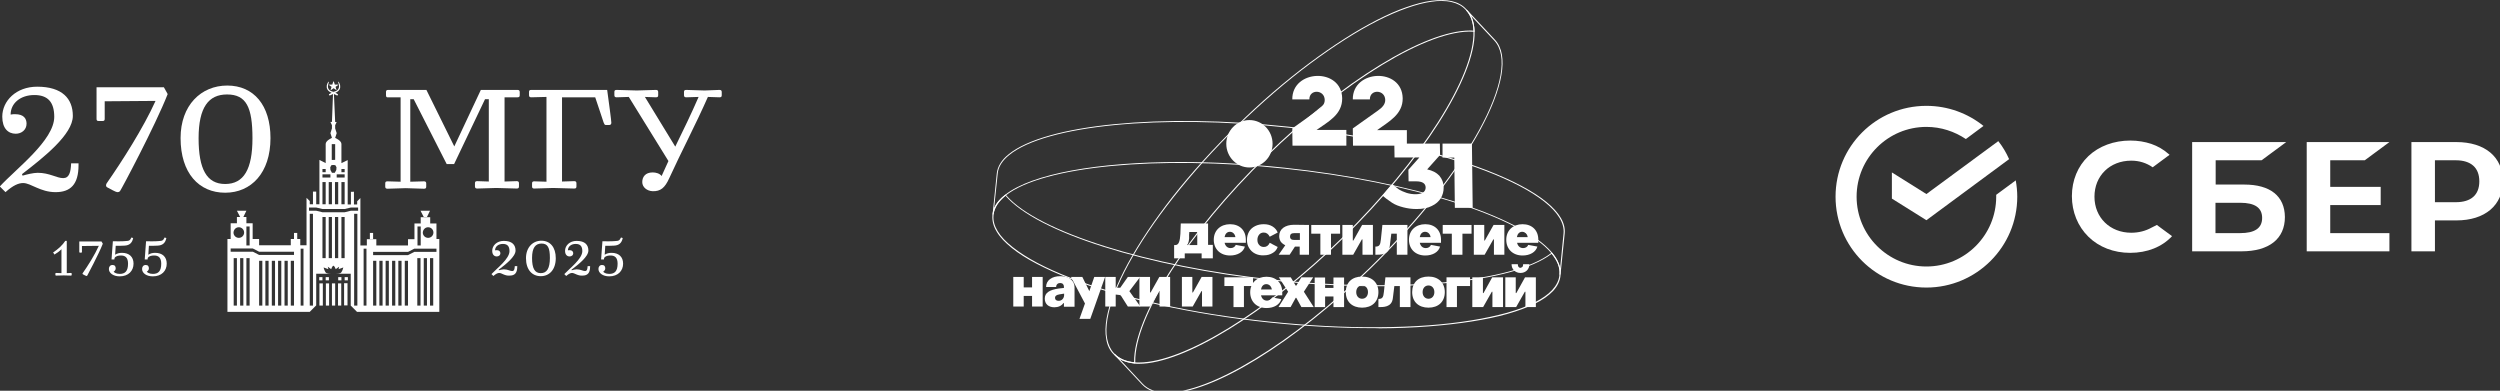 <?xml version="1.0" encoding="UTF-8"?> <!-- Generator: Adobe Illustrator 27.1.1, SVG Export Plug-In . SVG Version: 6.00 Build 0) --> <svg xmlns="http://www.w3.org/2000/svg" xmlns:xlink="http://www.w3.org/1999/xlink" id="Layer_1" x="0px" y="0px" viewBox="0 0 1318 206" style="enable-background:new 0 0 1318 206;" xml:space="preserve"><rect x="0" y="0" width="1318" height="206" fill="#333333" stroke="none"/> <style type="text/css"> .st0{fill:#FFFFFF;} </style> <g> <g> <path class="st0" d="M822.7,144.8l-0.5-0.1c0.4-3.6-1.1-7.4-4.3-11.2c-16.1-19.2-74-37.6-140.8-44.6 c-66.8-7.1-127.2-1.3-146.8,14.1c-3.9,3.1-6.1,6.5-6.5,10.1l-0.5-0.1l0,0l2.2-21.6c0.4-3.6,2.5-7.1,6.3-10.1 c19.4-15.7,80-21.7,147.6-14.5c39.9,4.2,77.1,12.4,104.5,23c27.6,10.7,42.2,22.5,41,33.4L822.7,144.8L822.7,144.8L822.7,144.8z M622.3,85.4c17.2,0,35.8,1,54.8,3c66.9,7.1,125,25.5,141.2,44.8c2.3,2.7,3.7,5.4,4.2,8.1l1.8-18.2c2.2-22.1-62.8-47.1-145.1-55.8 c-67.4-7.2-127.9-1.2-147.1,14.4c-3.7,3-5.8,6.3-6.1,9.8l-1.9,18.2c1.1-2.5,3-4.8,5.8-7C544.1,91.5,579.1,85.4,622.3,85.4z"></path> <path class="st0" d="M598.5,191.6h-0.3v-0.3v0.3c-4.7-0.4-8.4-1.9-11-4.7l-0.3-0.3c-1.9-2-3.2-4.7-3.7-7.9 c-0.6-3.1-0.5-6.8,0.2-10.9c0.7-4,2-8.6,3.9-13.4c1.9-4.8,4.3-10,7.3-15.5c6-11,14-22.9,23.6-35.2c10-12.7,21.5-25.4,34-37.6 c12.5-12.3,25.4-23.4,38.3-33c12.5-9.3,24.4-16.9,35.5-22.6c5.5-2.8,10.7-5.1,15.4-6.7c4.8-1.7,9.3-2.9,13.3-3.4 c4.1-0.5,7.7-0.5,10.7,0.2c3.1,0.7,5.7,2.1,7.6,4.2l0.3,0.3c2.6,2.7,3.9,6.6,4.1,11.4v0.3l-0.9-0.1 c-23.1-1.3-67.7,25.8-108.8,65.9s-69.5,84.5-69.2,108.1l0,0L598.5,191.6z M759.8,0.5c-1.6,0-3.2,0.1-5,0.4 c-3.9,0.5-8.4,1.7-13.2,3.4s-9.9,3.9-15.4,6.7c-11,5.6-22.9,13.2-35.4,22.5c-12.9,9.6-25.7,20.7-38.3,33 c-12.5,12.2-23.9,24.9-33.9,37.6c-9.7,12.3-17.6,24.1-23.6,35.1c-2.9,5.4-5.4,10.6-7.2,15.4c-1.9,4.8-3.2,9.3-3.9,13.3 c-0.7,4.1-0.8,7.7-0.2,10.7c0.6,3.1,1.8,5.7,3.6,7.6l0.3,0.3c2.4,2.6,5.9,4.1,10.3,4.5v-0.1c-0.4-23.7,28.1-68.4,69.4-108.7 c40.2-39.3,83.9-66.1,107.6-66.1c0.6,0,1.3,0,1.9,0.1h0.1c-0.2-4.6-1.5-8.2-3.9-10.7l-0.4-0.4c-1.8-2-4.3-3.3-7.3-4 C763.6,0.7,761.8,0.5,759.8,0.5z"></path> <path class="st0" d="M723.9,173c-17.6,0-36.1-1-55-3c-20.2-2.1-39.7-5.3-57.9-9.3c-17.6-3.9-33.3-8.5-46.7-13.7 c-6.6-2.5-12.5-5.2-17.7-7.9s-9.6-5.5-13.1-8.3c-3.6-2.9-6.3-5.7-8-8.6c-1.8-2.9-2.5-5.8-2.3-8.6v-0.5c0.4-3.8,2.6-7.3,6.7-10.4 l0.2-0.2l0.6,0.7l0,0c16.7,19,74.3,37.1,140.4,44.2c66.1,7,126.2,1.4,146.3-13.7l0,0l0.7-0.6l0.2,0.2c3.3,4,4.8,7.9,4.4,11.6v0.5 c-0.3,2.8-1.6,5.5-3.9,8c-2.3,2.4-5.5,4.7-9.6,6.7c-4,2-8.9,3.8-14.5,5.4c-5.6,1.6-11.9,2.9-18.9,4c-14.1,2.2-30.4,3.5-48.4,3.6 C726.2,173,725,173,723.9,173z M530.1,103.2c-3.8,3.1-5.9,6.4-6.3,9.9v0.5c-0.3,2.7,0.5,5.5,2.2,8.3s4.3,5.6,7.9,8.4 c3.5,2.8,7.9,5.6,13,8.3s11.1,5.4,17.6,7.9c13.3,5.2,29,9.7,46.6,13.7c18.2,4.1,37.7,7.2,57.8,9.3c20.2,2.1,39.8,3.2,58.5,3 c18-0.1,34.3-1.3,48.3-3.6c6.9-1.1,13.3-2.5,18.8-4c5.6-1.6,10.5-3.4,14.4-5.4c4-2,7.2-4.2,9.4-6.6c2.2-2.4,3.5-5,3.8-7.6v-0.5 c0.4-3.5-1-7.2-4.1-11l-0.1,0.1c-20,15.3-80.4,21.1-146.9,14C604.6,140.8,546.6,122.5,530.1,103.2L530.1,103.2z"></path> <g> <path class="st0" d="M615.3,207.4c-0.2,0-0.5,0-0.7,0c-5.5-0.1-9.7-1.7-12.5-4.7l-14.8-15.8l0.4-0.4c2.5,2.6,6,4.1,10.6,4.5 c0.7,0.1,1.4,0.1,2.2,0.1c23.5,0,67-26.6,107.2-65.9c41.4-40.6,69.9-85.2,69.1-108.7c-0.1-4.7-1.5-8.4-3.9-11l0.4-0.4l14.8,15.8 c15.3,16.3-14,70.3-65.3,120.4C682.2,181,639.2,207.4,615.3,207.4z M590.2,189.2l12.2,13.1c2.7,2.9,6.8,4.5,12.1,4.6 c11.2,0.3,27.8-6,46.8-17.5c19.7-11.9,40.8-28.7,61-48.4l0.2,0.2l-0.2-0.2c51.2-50,80.5-103.6,65.4-119.7l-12.2-13 c1.2,2.3,1.8,5.1,1.9,8.3c0.7,23.6-27.8,68.4-69.4,109.1c-40.3,39.4-83.9,66.1-107.6,66.1c-0.8,0-1.5,0-2.2-0.1 C595.1,191.3,592.4,190.5,590.2,189.2z"></path> </g> </g> <ellipse class="st0" cx="658.7" cy="75.8" rx="12.2" ry="12.5"></ellipse> <g> <path class="st0" d="M639.4,129.2v7h-5.9v-2.6h-8.9v2.6H619v-7h0.6c0.9,0,1.6-0.5,2-1.6s0.6-2.4,0.7-4.3l0.2-5.5h14.4v11.3h2.5 V129.2z M626.7,127.2c-0.2,0.8-0.4,1.5-0.9,2h5.4v-6.9H627l-0.1,1.5C627,125.2,626.9,126.4,626.7,127.2z"></path> <path class="st0" d="M661.7,133.7c-1.4-0.7-2.4-1.7-3.2-3s-1.1-2.7-1.1-4.3c0-1.6,0.4-3,1.1-4.3c0.8-1.3,1.8-2.2,3.2-2.9 c1.4-0.7,2.9-1,4.6-1c1.8,0,3.3,0.4,4.6,1.2c1.3,0.8,2.2,1.9,2.7,3.2l-4.2,2.2c-0.7-1.4-1.7-2.2-3.1-2.2c-1,0-1.8,0.3-2.4,1 c-0.6,0.7-1,1.6-1,2.8c0,1.2,0.3,2.1,1,2.8c0.6,0.7,1.5,1,2.4,1c1.4,0,2.4-0.7,3.1-2.2l4.2,2.2c-0.5,1.4-1.4,2.5-2.7,3.2 c-1.3,0.8-2.8,1.2-4.6,1.2C664.6,134.7,663.1,134.4,661.7,133.7z"></path> <path class="st0" d="M690.1,118.6v15.7h-4.9V130h-2.5l-2.8,4.3h-5.8l3.5-5c-1-0.5-1.8-1.1-2.4-1.9c-0.5-0.8-0.8-1.8-0.8-2.9 c0-1.9,0.7-3.3,2.1-4.4c1.4-1,3.3-1.6,5.7-1.6L690.1,118.6L690.1,118.6z M680.1,124.7c0,0.6,0.2,1.1,0.6,1.4 c0.4,0.3,0.9,0.4,1.7,0.4h2.9v-3.6h-2.9C680.8,122.9,680.1,123.5,680.1,124.7z"></path> <polygon class="st0" points="707.7,134.3 713.4,134.3 718,126.2 718.3,126.2 718.3,134.3 723.8,134.3 723.8,118.6 718.1,118.6 713.5,126.8 713.2,126.8 713.2,118.6 707.7,118.6 "></polygon> <polygon class="st0" points="777,134.3 782.7,134.3 787.3,126.2 787.6,126.2 787.6,134.3 793.1,134.3 793.1,118.6 787.4,118.6 782.8,126.8 782.5,126.8 782.5,118.6 777,118.6 "></polygon> <path class="st0" d="M725.1,134.3c2.5,0,7,0.2,7.6-4.6l0.8-6.5h2.9v11.1h5.6v-15.7h-13.2l-0.8,7.7c-0.3,2.9-0.8,3.7-2.9,3.7 L725.1,134.3L725.1,134.3z"></path> <path class="st0" d="M759.7,126.4c0-5-3.3-8.2-8.3-8.2s-8.6,3.2-8.6,8.2c0,5,3.5,8.3,8.6,8.3c3.9,0,7-1.8,7.8-4.7l-4.8-0.9 c-0.4,1-1.4,1.7-2.7,1.7c-1.7,0-2.8-1.1-3.2-2.8h11.2C759.7,127.7,759.7,126.9,759.7,126.4z M748.5,125c0.3-1.7,1.3-2.8,2.8-2.8 c1.6,0,2.7,1.3,2.9,2.8H748.5z"></path> <path class="st0" d="M811,126.4c0-5-3.3-8.2-8.3-8.2s-8.6,3.2-8.6,8.2c0,5,3.5,8.3,8.6,8.3c3.9,0,7-1.8,7.8-4.7l-4.8-0.9 c-0.4,1-1.4,1.7-2.7,1.7c-1.7,0-2.8-1.1-3.2-2.8H811C810.9,127.7,811,126.9,811,126.4z M799.7,125c0.3-1.7,1.3-2.8,2.8-2.8 c1.6,0,2.7,1.3,2.9,2.8H799.7z"></path> <path class="st0" d="M656.8,126.4c0-5-3.3-8.2-8.3-8.2s-8.6,3.2-8.6,8.2c0,5,3.5,8.3,8.6,8.3c3.9,0,7-1.8,7.8-4.7l-4.8-0.9 c-0.4,1-1.4,1.7-2.7,1.7c-1.7,0-2.8-1.1-3.2-2.8h11.2C656.8,127.7,656.8,126.9,656.8,126.4z M645.6,125c0.3-1.7,1.3-2.8,2.8-2.8 c1.6,0,2.7,1.3,2.9,2.8H645.6z"></path> <polygon class="st0" points="765.4,134.3 771,134.3 771,123.2 775.8,123.2 775.8,118.6 760.6,118.6 760.6,123.2 765.4,123.2 "></polygon> <polygon class="st0" points="696.1,134.3 701.7,134.3 701.7,123.2 706.5,123.2 706.5,118.6 691.3,118.6 691.3,123.2 696.1,123.2 "></polygon> </g> <g> <polygon class="st0" points="623.1,161.6 628.8,161.6 633.4,153.5 633.7,153.5 633.7,161.6 639.2,161.6 639.2,146 633.5,146 628.9,154.2 628.6,154.2 628.6,146 623.1,146 "></polygon> <g> <polygon class="st0" points="650.3,161.9 655.8,161.9 655.8,150.8 660.6,150.8 660.6,146.2 645.5,146.2 645.5,150.8 650.3,150.8 "></polygon> <path class="st0" d="M676,154.1c0-5-3.3-8.2-8.3-8.2s-8.6,3.2-8.6,8.2s3.5,8.3,8.6,8.3c3.9,0,7-1.8,7.8-4.7l-4.8-0.9 c-0.4,1-1.4,1.7-2.7,1.7c-1.7,0-2.8-1.1-3.2-2.8H676C676,155.3,676,154.5,676,154.1z M664.8,152.6c0.3-1.7,1.3-2.8,2.8-2.8 c1.6,0,2.7,1.3,2.9,2.8H664.8z"></path> <polygon class="st0" points="674,161.9 680.4,161.9 683.1,157 683.4,157 686.1,161.9 692.6,161.9 687.4,153.8 692.3,146.2 686.1,146.2 683.4,150.6 683.1,150.6 680.5,146.2 674.2,146.2 679.1,153.8 "></polygon> <polygon class="st0" points="693.1,161.9 698.6,161.9 698.6,156.3 703,156.3 703,161.9 708.6,161.9 708.6,146.3 703,146.3 703,151.8 698.6,151.8 698.6,146.3 693.1,146.3 "></polygon> <path class="st0" d="M718.1,145.8c-5.3,0-8.6,3.1-8.6,8.2c0,5.1,3.4,8.2,8.6,8.2c5.2,0,8.6-3.1,8.6-8.2 C726.7,149,723.3,145.8,718.1,145.8z M718.1,157.5c-1.8,0-3.1-1.4-3.1-3.5c0-2,1.2-3.5,3.1-3.5c1.8,0,3.1,1.4,3.1,3.5 S719.9,157.5,718.1,157.5z"></path> <path class="st0" d="M726.7,161.9c2.5,0,7,0.2,7.6-4.6l0.8-6.5h2.9v11.1h5.6v-15.7h-13.2l-0.8,7.7c-0.3,2.9-0.8,3.7-2.9,3.7 L726.7,161.9L726.7,161.9z"></path> <path class="st0" d="M753.1,145.8c-5.3,0-8.6,3.1-8.6,8.2c0,5.1,3.4,8.2,8.6,8.2c5.2,0,8.6-3.1,8.6-8.2 C761.7,149,758.3,145.8,753.1,145.8z M753.1,157.5c-1.8,0-3.1-1.4-3.1-3.5c0-2,1.2-3.5,3.1-3.5c1.8,0,3.1,1.4,3.1,3.5 S754.9,157.5,753.1,157.5z"></path> <polygon class="st0" points="762.6,161.9 768.1,161.9 768.1,150.8 775,150.8 775,146.2 762.6,146.2 "></polygon> <polygon class="st0" points="776.2,161.9 781.9,161.9 786.5,153.8 786.8,153.8 786.8,161.9 792.4,161.9 792.4,146.2 786.7,146.2 782.1,154.5 781.8,154.5 781.8,146.2 776.2,146.2 "></polygon> <g> <path class="st0" d="M801.6,143.9c2.7,0,4.7-1.9,4.7-4.6H803c0,1.2-0.5,1.9-1.4,1.9s-1.4-0.7-1.4-1.9h-3.3 C796.9,142,798.9,143.9,801.6,143.9z"></path> <polygon class="st0" points="793.6,161.9 799.3,161.9 803.9,153.8 804.2,153.8 804.2,161.9 809.7,161.9 809.7,146.2 804,146.2 799.4,154.5 799.1,154.5 799.1,146.2 793.6,146.2 "></polygon> </g> </g> <g> <polygon class="st0" points="600.7,161.6 606.4,161.6 611,153.5 611.3,153.5 611.3,161.6 616.9,161.6 616.9,146 611.2,146 606.6,154.2 606.3,154.2 606.3,146 600.7,146 "></polygon> <path class="st0" d="M534.2,161.6h5.5V156h4.4v5.6h5.6V146h-5.6v5.5h-4.4V146h-5.5V161.6z M555.9,162c2,0,3.8-0.8,4.7-2.2h0.3 v1.9h5.6v-10.3c0-3.5-3-5.8-7.5-5.8s-7.5,2.2-7.5,5.7h5.3c0-1.3,0.9-2.1,2.1-2.1c1.3,0,2,0.8,2,1.9v0.7l-2.7,0.3 c-5,0.7-7.4,2.3-7.4,5.3C550.8,160.4,552.9,162,555.9,162z M558.1,158.6c-1.2,0-1.9-0.6-1.9-1.6c0-0.9,0.6-1.5,2.3-1.8l2.5-0.4 v0.9C560.9,157.4,559.7,158.6,558.1,158.6z M577,161.9l5.6-15.9h-5.7l-2.6,7.5l-3.7-7.5h-6l7.4,14l-2.9,8.1h5.7L577,161.9 L577,161.9z M582.7,161.6h5.5v-6.3h2.4l4,6.3h6.6l-5.8-8.1l5.7-7.5h-6.5l-4,5.7h-2.4V146h-5.5V161.6z"></path> </g> </g> <g> <path class="st0" d="M752.4,89.3l6.8-7.6l-0.1-6h-17.4v-7.1H726c6-4.4,13.6-8.2,13.5-16.8c-0.3-16.3-26.5-15.3-26.3,0.6h9 c-0.1-5.5,8-5.3,8.1,0.3c0,2.2-1.4,3.9-4,5.7l-13.1,9.3l0.1,9.1h21.8l0.1,6.2h13.1l-5.8,6.5l0.1,6.1h3.9c3.4,0,5.1,1.1,5.1,3.3 c0,1.1-0.5,2-1.4,2.6s-2.2,0.9-3.8,0.9s-3.2-0.2-4.8-0.7c-1.5-0.5-2.9-1.1-4.2-1.9c-0.1-0.1-3.1-2.3-3.4-2.7l-5.2,6 c0.5,0.5,3.1,2.5,5.1,3.8c1.7,1.1,3.6,1.8,5.9,2.4c2.3,0.6,4.6,0.9,7,0.9c3.2,0,5.9-0.5,8-1.6c2.2-1,3.7-2.4,4.8-4.1 c1-1.7,1.5-3.6,1.5-5.6c0-2.5-0.8-4.5-2.3-6.3C757.3,91,755.2,89.9,752.4,89.3z"></path> <polygon class="st0" points="776,75.7 760.5,75.7 760.5,83.1 766.7,83.1 767,109.6 776.4,109.6 "></polygon> <path class="st0" d="M707.6,51.8c-0.3-16.3-26.5-15.3-26.3,0.6h9c-0.1-5.5,8-5.3,8.1,0.3c0,2.2-1.4,3.9-4,5.7l-13.1,9.3l0.1,9.1 h28.4v-8.3h-15.7C700.1,64.2,707.7,60.5,707.6,51.8z"></path> </g> </g> <g> <g> <path class="st0" d="M12.2,96.5c-2.4,0-5.3,1.2-9.3,4.8l-3-3C8.3,89.1,28.6,74,28.6,61.6c0-7.9-3.5-11.5-10.5-11.5 c-7.4,0-12.5,4.4-12.5,10.3c0.9-0.2,1.7-0.2,2.4-0.2c4.6,0,6,2.4,6,5c0,3.3-2.7,5.3-5.7,5.3c-4,0-7.1-2.8-7.1-9 c0-8.3,7.3-15.8,18.4-15.8c13.2,0,18.8,6.3,18.8,15.4c0,9.8-15.4,21.9-26.8,30.7l0.3,0.8c2.1-0.6,5.6-1.5,8-1.5 c6.2,0,10,2.8,13.4,2.8c3.2,0,4-3.1,4.2-7.8h3.9v1c0,10.2-4.3,14.2-12.1,14.2C21.2,101.3,16.3,96.5,12.2,96.5z"></path> <path class="st0" d="M63.3,100.7c-0.5,0.6-1,0.6-1.5,0.6c-0.7,0-3.7-1.7-5.4-2.6c-0.3-0.2-0.5-0.5-0.5-0.9c0-0.4,0.1-0.7,0.3-1.1 c8.1-11.6,19.4-29.3,25.8-43.5l-26.8,0.2v9.3c0,0.8-0.3,1.1-1.2,1.1h-1.9c-0.9,0-1.2-0.3-1.2-1.1V46h35.5l2,3.6 C81.9,66.2,63.8,100.2,63.3,100.7z"></path> <path class="st0" d="M142.6,72.8c0,18.4-10.2,28.8-23.9,28.8c-13.8,0-23.5-10.3-23.5-28.8c0-17.3,10.8-27.7,24.6-27.7 C133.8,45.1,142.6,55.5,142.6,72.8z M118.7,97c9.8,0,14.4-7.7,14.4-24.1c0-16.3-3.2-23.1-13.4-23.1c-9.7,0-15,6.7-15,23.1 C104.7,89.2,109,97,118.7,97z"></path> </g> <g> <path class="st0" d="M203.5,50.2v-1.7c0-0.8,0.3-1.1,1.2-1.1h20.1l14.7,29.8l14-29.8h19.3c0.8,0,1.2,0.3,1.2,1.1v1.7 c0,0.8-0.3,1.1-1.2,1.1h-6.8v44.4l6.4-0.2c0.8,0,1.2,0.3,1.2,1.1v1.7c0,0.8-0.3,1.1-1.2,1.1l-10.8-0.3l-10,0.3 c-0.8,0-1.2-0.3-1.2-1.1v-1.7c0-0.8,0.3-1.1,1.2-1.1l6.1,0.2V52.3h-2l-16.3,34.2h-3.9l-17.4-34.2h-1.8v43.5l7.2-0.2 c0.8,0,1.2,0.3,1.2,1.1v1.7c0,0.8-0.3,1.1-1.2,1.1l-9.6-0.3l-9.6,0.3c-0.8,0-1.2-0.3-1.2-1.1v-1.7c0-0.8,0.3-1.1,1.2-1.1l6.9,0.2 V51.3h-7C203.8,51.3,203.5,51,203.5,50.2z"></path> <path class="st0" d="M280.5,98.4v-1.7c0-0.8,0.3-1.1,1.2-1.1l6.4,0.2V51.1l-8,0.2c-0.8,0-1.2-0.3-1.2-1.1v-1.7 c0-0.8,0.3-1.1,1.2-1.1h40c0.8,5.8,2.2,16.2,2.2,17.3c0,0.5-0.2,1.2-1.1,1.2h-1.8c-0.7,0-0.8-0.5-1.2-1.4c-0.7-2-2.2-6.8-4.4-13.2 h-17.5v44.4l6.4-0.2c0.8,0,1.2,0.3,1.2,1.1v1.7c0,0.8-0.3,1.1-1.2,1.1l-11.1-0.3l-10,0.3C280.9,99.4,280.5,99.1,280.5,98.4z"></path> <path class="st0" d="M338.6,96c0-2.7,1.6-5.1,5.5-5.1c1.6,0,3.7,0.5,4.7,1.9c1.2-2.6,2.4-5.2,3.6-7.9l-20.9-33.8l-6.4,0.2 c-0.8,0-1.2-0.3-1.2-1.1v-1.7c0-0.8,0.3-1.1,1.2-1.1l10.6,0.3l10.1-0.3c0.8,0,1.2,0.3,1.2,1.1v1.7c0,0.8-0.3,1.1-1.2,1.1l-5.8-0.2 L356,77.3c4.2-8.6,8.5-17.4,12.3-26.2l-6.5,0.2c-0.8,0-1.2-0.3-1.2-1.1v-1.7c0-0.8,0.3-1.1,1.2-1.1l9.6,0.3l7.9-0.3 c0.8,0,1.2,0.3,1.2,1.1v1.7c0,0.8-0.3,1.1-1.2,1.1l-6.1-0.2c-6.3,14.3-14.2,29.3-20.4,42.9c-2.3,5.1-4.6,6.9-8.7,6.8 C341.1,100.7,338.6,98.7,338.6,96z"></path> </g> <g> <g> <path class="st0" d="M263.2,143.9c-0.8,0-1.7,0.4-3.1,1.6l-1-1c2.8-3,9.5-8,9.5-12.1c0-2.6-1.1-3.8-3.5-3.8 c-2.4,0-4.1,1.4-4.1,3.4c0.3-0.1,0.6-0.1,0.8-0.1c1.5,0,2,0.8,2,1.6c0,1.1-0.9,1.7-1.9,1.7c-1.3,0-2.4-0.9-2.4-3 c0-2.7,2.4-5.2,6.1-5.2c4.4,0,6.2,2.1,6.2,5.1c0,3.2-5.1,7.2-8.9,10.1l0.1,0.3c0.7-0.2,1.8-0.5,2.6-0.5c2.1,0,3.3,0.9,4.4,0.9 c1.1,0,1.3-1,1.4-2.6h1.3v0.3c0,3.4-1.4,4.7-4,4.7C266.1,145.5,264.5,143.9,263.2,143.9z"></path> <path class="st0" d="M293,136.1c0,6.1-3.4,9.5-7.9,9.5c-4.6,0-7.8-3.4-7.8-9.5c0-5.7,3.6-9.2,8.1-9.2 C290.1,126.9,293,130.4,293,136.1z M285.1,144c3.2,0,4.8-2.5,4.8-8c0-5.4-1.1-7.6-4.4-7.6c-3.2,0-5,2.2-5,7.6 C280.5,141.5,281.9,144,285.1,144z"></path> <path class="st0" d="M301.6,143.9c-0.8,0-1.7,0.4-3.1,1.6l-1-1c2.8-3,9.5-8,9.5-12.1c0-2.6-1.1-3.8-3.5-3.8 c-2.4,0-4.1,1.4-4.1,3.4c0.3-0.1,0.6-0.1,0.8-0.1c1.5,0,2,0.8,2,1.6c0,1.1-0.9,1.7-1.9,1.7c-1.3,0-2.4-0.9-2.4-3 c0-2.7,2.4-5.2,6.1-5.2c4.4,0,6.2,2.1,6.2,5.1c0,3.2-5.1,7.2-8.9,10.1l0.1,0.3c0.7-0.2,1.8-0.5,2.6-0.5c2.1,0,3.3,0.9,4.4,0.9 c1.1,0,1.3-1,1.4-2.6h1.3v0.3c0,3.4-1.4,4.7-4,4.7C304.6,145.5,302.9,143.9,301.6,143.9z"></path> <path class="st0" d="M315.5,141.8c0-1.2,0.7-2.1,1.9-2.1c1.2,0,1.7,0.7,1.7,1.8c0,0.9-0.7,1.5-1.1,1.7c0.2,0.4,1.3,1.2,3.2,1.2 c2.9,0,4.4-1.5,4.4-5.4c0-3.1-1.4-4.3-3.7-4.3c-1.3,0-2.7,0.2-3.4,1.3l-0.1,0.8h-1.5l0.7-9.6c1.5,0,4.8,0.1,6.6-0.1 c2.1-0.1,2.4-0.3,3.2-1.9l0.9,0.3c-0.5,2.6-2,3.9-4.6,4c-1.2,0.1-3.5,0.1-4.6,0.1l-0.3,4.7c1-0.7,2.2-1,3.6-1 c3.8,0,6.1,2.1,6.1,5.7c0,3.8-2.7,6.7-7.3,6.7C317.9,145.7,315.5,144,315.5,141.8z"></path> </g> </g> <g> <g> <path class="st0" d="M28.7,134.2l-0.7-1.1c2.7-1.8,4.9-3.8,6.4-6.1h0.8v17l2.2-0.1c0.3,0,0.4,0.1,0.4,0.4v0.6 c0,0.3-0.1,0.4-0.4,0.4l-3.8-0.1l-4,0.1c-0.3,0-0.4-0.1-0.4-0.4v-0.6c0-0.3,0.1-0.4,0.4-0.4l2.8,0.1v-12.6 C31.2,132.6,29.9,133.5,28.7,134.2z"></path> <path class="st0" d="M46,145.3c-0.2,0.2-0.3,0.2-0.5,0.2c-0.2,0-1.2-0.6-1.8-0.9c-0.1-0.1-0.2-0.2-0.2-0.3c0-0.1,0-0.2,0.1-0.3 c2.7-3.8,6.4-9.7,8.5-14.4l-8.9,0.1v3.1c0,0.3-0.1,0.4-0.4,0.4h-0.6c-0.3,0-0.4-0.1-0.4-0.4v-5.5h11.7l0.7,1.2 C52.1,133.9,46.1,145.1,46,145.3z"></path> <path class="st0" d="M57.4,141.8c0-1.2,0.7-2.1,1.9-2.1c1.2,0,1.7,0.7,1.7,1.8c0,0.9-0.7,1.5-1.1,1.7c0.2,0.4,1.3,1.2,3.2,1.2 c2.9,0,4.4-1.5,4.4-5.4c0-3.1-1.4-4.3-3.7-4.3c-1.3,0-2.7,0.2-3.4,1.3l-0.1,0.8h-1.5l0.7-9.6c1.5,0,4.8,0.1,6.6-0.1 c2.1-0.1,2.4-0.3,3.2-1.9l0.9,0.3c-0.5,2.6-2,3.9-4.6,4c-1.2,0.1-3.5,0.1-4.6,0.1l-0.3,4.7c1-0.7,2.2-1,3.6-1 c3.8,0,6.1,2.1,6.1,5.7c0,3.8-2.7,6.7-7.3,6.7C59.8,145.7,57.4,144,57.4,141.8z"></path> <path class="st0" d="M74.9,141.8c0-1.2,0.7-2.1,1.9-2.1c1.2,0,1.7,0.7,1.7,1.8c0,0.9-0.7,1.5-1.1,1.7c0.2,0.4,1.3,1.2,3.2,1.2 c2.9,0,4.4-1.5,4.4-5.4c0-3.1-1.4-4.3-3.7-4.3c-1.3,0-2.7,0.2-3.4,1.3l-0.1,0.8h-1.5l0.7-9.6c1.5,0,4.8,0.1,6.6-0.1 c2.1-0.1,2.4-0.3,3.2-1.9l0.9,0.3c-0.5,2.6-2,3.9-4.6,4c-1.2,0.1-3.5,0.1-4.6,0.1l-0.3,4.7c1-0.7,2.2-1,3.6-1 c3.8,0,6.1,2.1,6.1,5.7c0,3.8-2.7,6.7-7.3,6.7C77.2,145.7,74.9,144,74.9,141.8z"></path> </g> </g> <g> <g> <polygon class="st0" points="124.9,111.1 129.9,111.1 128.3,114.4 126.6,114.4 "></polygon> <rect x="155" y="122.8" class="st0" width="1.7" height="3.3"></rect> <rect x="168.3" y="146.1" class="st0" width="1.7" height="1.7"></rect> <rect x="171.7" y="146.1" class="st0" width="1.7" height="1.7"></rect> <polygon class="st0" points="226.7,111.1 221.7,111.1 223.4,114.4 225.1,114.4 "></polygon> <rect x="195" y="122.8" class="st0" width="1.7" height="3.3"></rect> <rect x="181.7" y="146.1" class="st0" width="1.7" height="1.7"></rect> <rect x="178.3" y="146.1" class="st0" width="1.7" height="1.7"></rect> <path class="st0" d="M178.6,46.4c-0.5,1.7-2.8,2-2.8,2v1.3l0.3-0.1c0,0,1,0.5,1.5,0.7c0.6,0.2,0.8-0.5,0.4-0.7 c-0.4-0.2-1.2-0.7-1.2-0.7c4.6-1.8,1.7-6.3,1.4-5.8C178.2,43.5,179.1,44.9,178.6,46.4z"></path> <path class="st0" d="M173,46.4c0.5,1.7,2.8,2,2.8,2v1.3l-0.3-0.1c0,0-1,0.5-1.5,0.7s-0.8-0.5-0.4-0.7c0.4-0.2,1.2-0.7,1.2-0.7 c-4.6-1.8-1.7-6.3-1.4-5.8C173.5,43.5,172.6,44.9,173,46.4z"></path> <path class="st0" d="M177.3,47.5C177.2,47.5,177.2,47.5,177.3,47.5l-1.4-1l-1.4,1c0,0-0.1,0-0.2,0c0,0-0.1-0.1,0-0.1l0.5-1.6 l-1.4-1c0,0-0.1-0.1,0-0.1c0-0.1,0.1-0.1,0.1-0.1h1.7l0.5-1.6c0-0.1,0.2-0.1,0.3,0l0.5,1.6h1.7c0.1,0,0.1,0,0.1,0.1 c0,0.1,0,0.1,0,0.1l-1.4,1l0.5,1.6C177.4,47.4,177.4,47.5,177.3,47.5C177.3,47.5,177.3,47.5,177.3,47.5z"></path> <g> <polygon class="st0" points="170.2,149.4 168.4,149.4 168.4,161.1 166.8,161.1 170.2,161.1 "></polygon> <rect x="178.2" y="149.4" class="st0" width="1.7" height="11.7"></rect> <polygon class="st0" points="176.7,161.1 176.7,149.4 175,149.4 175,161.1 175,161.1 175.8,161.1 176.7,161.1 "></polygon> <path class="st0" d="M230.1,126.1v-8.3h-3.3v-3.3h-5v3.3h-3.3v8.3h-3.4v3.3h-16.7v-3.3h-5v3.3H190v-25l-1.7,1.7v1.7h-1.7v-6.7 H185v6.7h-1.7V84.4L180,86c0,0,0-8.1,0-10.1c0-1.8-3.3-3.2-3.3-3.2l0.8-2.5l-0.8-2.5V66l0.8-1.7l-0.8,0L176,48.5h-0.4L175,64.3 l-0.8,0L175,66v1.7l-0.8,2.5l0.8,2.5c0,0-3.3,1.4-3.3,3.2c0,2,0,10.1,0,10.1l-3.3-1.7v23.4h-1.7v-6.7H165v6.7h-1.7v-1.7 l-1.7-1.7v25h-3.3v-3.3h-5v3.3h-16.7v-3.3h-3.4v-8.3h-3.3v-3.3h-5v3.3h-3.3v8.3h-1.7v38.4h43.4l3.4-3.4v-11.7v-3.3v-1.7h7.7 c-0.8,0-1.7-0.1-2.2-0.3c-1-0.3-1.6-3-1.6-3s2,0.7,2.5,0.9c-0.3-1.3-0.3-1.3-0.3-1.3l1.8,1.3c0,0,0.6-1.8,1.2-1.8 c0.5,0,1.2,1.8,1.2,1.8l1.8-1.3c0,0,0,0-0.3,1.3c0.5-0.2,2.5-0.9,2.5-0.9s-0.6,2.6-1.6,3c-0.5,0.2-1.4,0.3-2.2,0.3h7.7v1.7v3.3 v11.7h-1.7v-11.7h-1.8v11.7l3.4,0l3.4,3.4h43.4v-38.4H230.1z M129.9,119.4h1.7v10h-1.7V119.4z M125.9,119.8 c1.5,0,2.8,1.2,2.8,2.8c0,1.5-1.2,2.8-2.8,2.8c-1.5,0-2.8-1.2-2.8-2.8C123.2,121,124.4,119.8,125.9,119.8z M124.9,161.1h-1.7 v-25h1.7V161.1z M128.3,161.1h-1.7v-25h1.7V161.1z M131.6,161.1h-1.7v-25h1.7V161.1z M138.3,161.1h-1.7v-23.6h1.7V161.1z M141.6,161.1h-1.7v-23.6h1.7V161.1z M145,161.1h-1.7v-23.6h1.7V161.1z M148.3,161.1h-1.7v-23.6h1.7V161.1z M151.6,161.1H150 v-23.6h1.7V161.1z M155,161.1h-1.7v-23.6h1.7V161.1z M155,134.4h-18.4l-3.3-1.7h-11.7v-1.7h11.7l3.3,1.7H155V134.4z M160,161.1 h-1.5v-30h1.5V161.1z M180,89.1h1.7v1.7H180V89.1z M181.7,91.9v1.7h-4.2v-1.7H181.7z M181.7,96v11.7H180V96H181.7z M178.3,96 v11.7h-1.7V96H178.3z M174.9,76h0.1h1.6h0.1v8.3h-0.1H175h-0.1V76z M174.7,87.1l0.7-0.1h0.7l0.7,0.1l0.6,1.1l-0.1,1.4l-0.8,1.5 h-0.7h-0.8l-0.8-1.5l-0.1-1.4L174.7,87.1z M175,96v11.7h-1.7V96H175z M170,89.1h1.7v1.7H170V89.1z M170,91.9h4.2v1.7H170V91.9z M170,96h1.7v11.7H170V96z M165,161.1h-1.7v-48.4h1.7V161.1z M171.7,136.1H170v-21.7h1.7V136.1z M175,136.1h-1.7v-21.7h1.7 V136.1z M178.3,136.1h-1.7v-21.7h1.7V136.1z M181.7,136.1H180v-21.7h1.7V136.1z M188.4,161.1h-1.7v-48.4h1.7V161.1z M188.8,111.1H185l-3.3,0.8H170l-3.3-0.8h-3.8v-1.7h3.8l3.3,0.8h11.7l3.3-0.8h3.8V111.1z M193.2,161.1h-1.5v-30h1.5V161.1z M225.7,119.8c1.5,0,2.8,1.2,2.8,2.8c0,1.5-1.2,2.8-2.8,2.8c-1.5,0-2.8-1.2-2.8-2.8C223,121,224.2,119.8,225.7,119.8z M220.1,119.4h1.7v10h-1.7V119.4z M198.4,161.1h-1.7v-23.6h1.7V161.1z M201.7,161.1H200v-23.6h1.7V161.1z M205,161.1h-1.7v-23.6 h1.7V161.1z M208.4,161.1h-1.7v-23.6h1.7V161.1z M211.7,161.1h-1.7v-23.6h1.7V161.1z M215.1,161.1h-1.7v-23.6h1.7V161.1z M221.7,161.1h-1.7v-25h1.7V161.1z M225.1,161.1h-1.7v-25h1.7V161.1z M228.4,161.1h-1.7v-25h1.7V161.1z M230.1,132.8h-11.7 l-3.3,1.7h-18.4v-1.7h18.4l3.3-1.7h11.7V132.8z"></path> <rect x="171.8" y="149.4" class="st0" width="1.7" height="11.7"></rect> </g> </g> </g> </g> <g> <g> <g> <polygon class="st0" points="1246.7,84.5 1259.7,74.9 1216.1,74.9 1216.1,132.5 1259.7,132.5 1259.7,122.9 1228.5,122.9 1228.5,108.1 1255.1,108.1 1255.1,98.5 1228.5,98.5 1228.5,84.5 "></polygon> <g> <path class="st0" d="M1183.2,97.3h-15.1V84.5h24.2l13-9.6h-49.6v57.6h26c14.6,0,22.9-6.6,22.9-18.1 C1204.5,103.4,1196.9,97.3,1183.2,97.3z M1181,122.9h-13v-16h13c7.9,0,11.6,2.7,11.6,8C1192.6,120.3,1188.7,122.9,1181,122.9z"></path> </g> <path class="st0" d="M1295,74.9h-23.7v57.6h12.4v-16.3h11.3c15.1,0,24.5-8,24.5-20.7C1319.5,82.8,1310.1,74.9,1295,74.9z M1294.7,106.6h-11V84.5h11c8,0,12.4,3.9,12.4,11.1S1302.7,106.6,1294.7,106.6z"></path> <g> <path class="st0" d="M1134.3,120c-3.2,1.8-6.9,2.7-10.7,2.7c-11.2,0-19.4-8-19.4-19c0-11,8.1-19,19.4-19c4.2,0,8,1.2,11.3,3.5 l8.9-6.6l0,0l-0.6-0.5c-5.2-4.6-12.2-7-20.1-7c-8.6,0-16.5,2.9-22.1,8.2c-5.6,5.3-8.7,12.8-8.7,21.1c0,8.3,3.1,15.9,8.7,21.4 c5.6,5.5,13.4,8.5,22,8.5c9,0,16.8-3.1,22.1-8.8c-4.1-3-8-5.9-8-5.9L1134.3,120z"></path> </g> </g> </g> <g> <path class="st0" d="M1063.5,103.7c0-2.9-0.3-5.8-0.8-8.6l-10.3,7.6c0,0.3,0,0.7,0,1c0,20.3-16.5,36.8-36.8,36.8 c-20.3,0-36.8-16.5-36.8-36.8s16.5-36.8,36.8-36.8c7.7,0,14.8,2.4,20.8,6.4l9.3-6.9c-8.2-6.6-18.7-10.6-30.1-10.6 c-26.5,0-47.9,21.4-47.9,47.9s21.4,47.9,47.9,47.9C1042,151.6,1063.5,130.1,1063.5,103.7z"></path> <g> <g> <path class="st0" d="M1053.5,74.4c2.3,2.9,4.2,6.1,5.7,9.5l-43.6,32.2l-18.2-11.4V90.9l18.2,11.4L1053.5,74.4z"></path> </g> </g> </g> </g> </svg> 